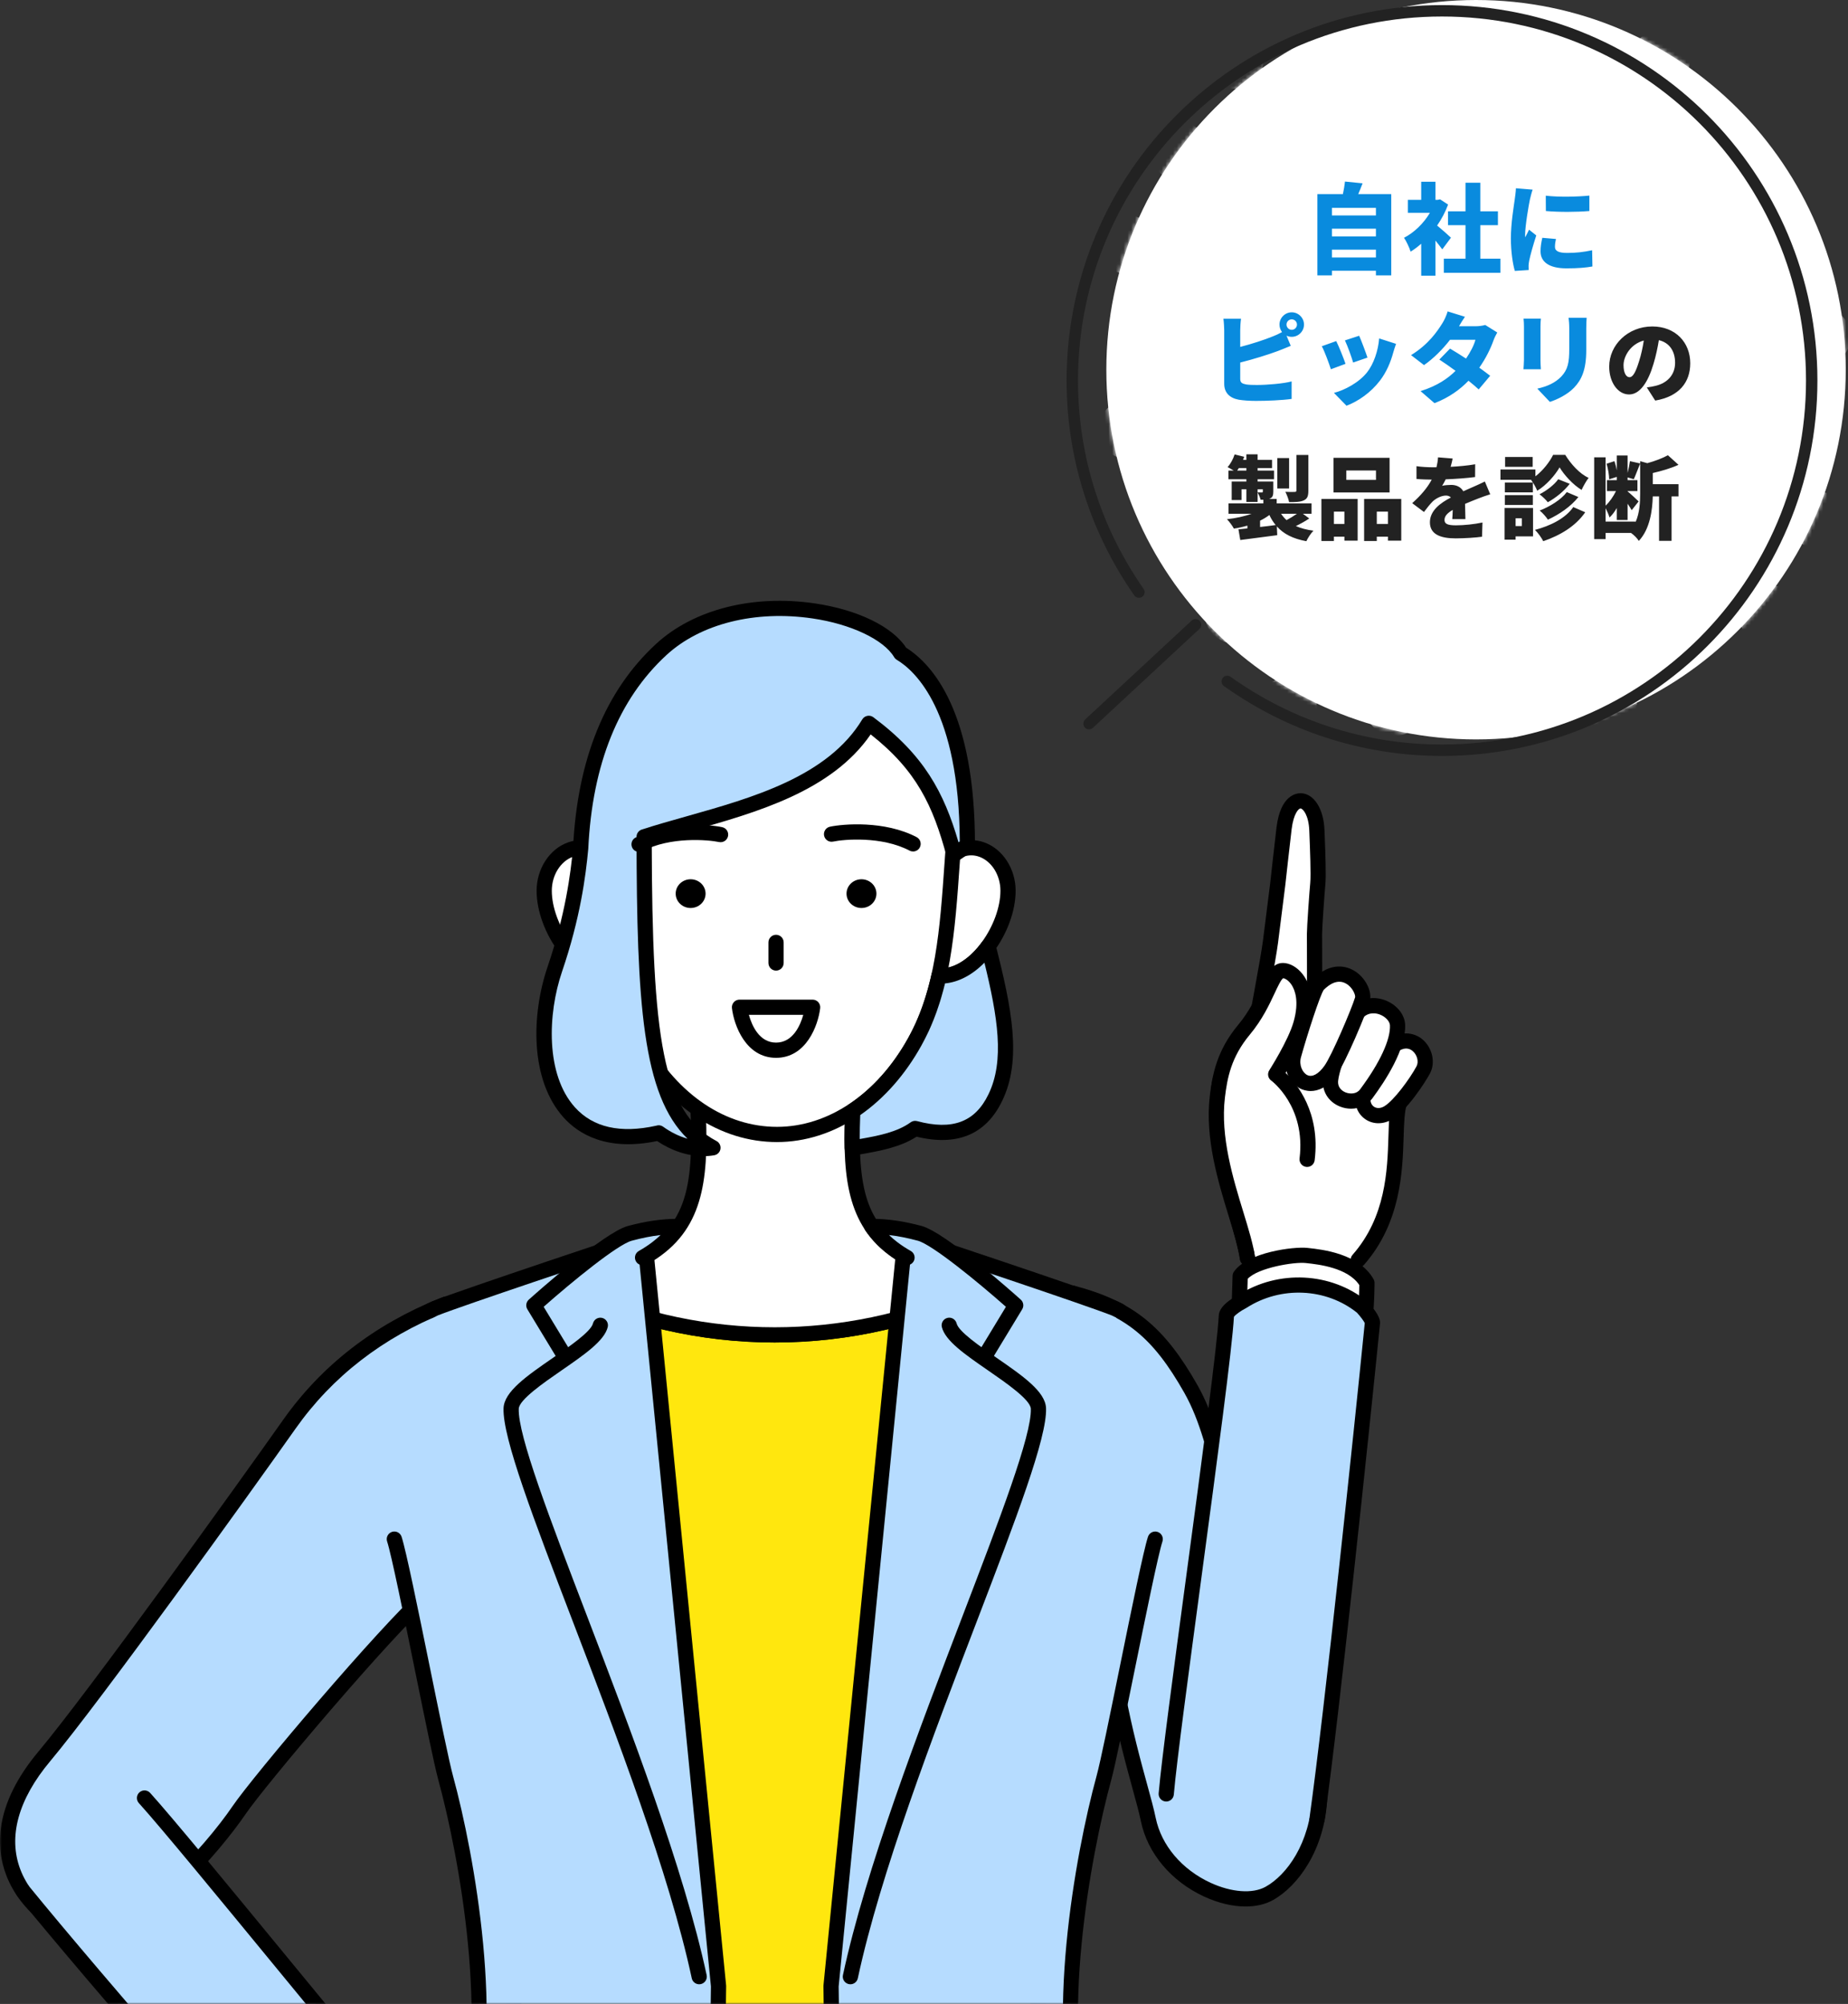 <svg width="486" height="527" viewBox="0 0 486 527" fill="none" xmlns="http://www.w3.org/2000/svg">
<rect x="0" y="0" width="486" height="527" fill="#333333" stroke="none"/>
<path d="M388.181 194.456C441.879 194.456 485.409 150.926 485.409 97.228C485.409 43.531 441.879 0 388.181 0C334.484 0 290.953 43.531 290.953 97.228C290.953 150.926 334.484 194.456 388.181 194.456Z" fill="white"/>
<mask id="mask0_248_1304" style="mask-type:luminance" maskUnits="userSpaceOnUse" x="290" y="0" width="196" height="195">
<path d="M388.181 194.456C441.879 194.456 485.409 150.926 485.409 97.228C485.409 43.531 441.879 0 388.181 0C334.484 0 290.953 43.531 290.953 97.228C290.953 150.926 334.484 194.456 388.181 194.456Z" fill="white"/>
</mask>
<g mask="url(#mask0_248_1304)">
<path d="M324.568 71.971C328.82 71.971 332.282 68.509 332.282 64.278C332.282 60.047 328.82 56.585 324.568 56.585C320.315 56.585 316.875 60.047 316.875 64.278C316.875 68.509 320.337 71.971 324.568 71.971Z" fill="white"/>
<path d="M296.509 72.034C300.762 72.034 304.223 68.572 304.223 64.341C304.223 60.11 300.762 56.627 296.509 56.627C292.257 56.627 288.816 60.089 288.816 64.341C288.816 68.594 292.278 72.034 296.509 72.034Z" fill="white"/>
<path d="M310.548 47.717C314.801 47.717 318.241 44.255 318.241 40.024C318.241 35.793 314.779 32.331 310.548 32.331C306.317 32.331 302.855 35.793 302.855 40.024C302.855 44.255 306.317 47.717 310.548 47.717Z" fill="white"/>
<path d="M352.601 71.907C356.853 71.907 360.294 68.445 360.294 64.214C360.294 59.983 356.832 56.522 352.601 56.522C348.37 56.522 344.887 59.983 344.887 64.214C344.887 68.445 348.348 71.907 352.601 71.907Z" fill="white"/>
<path d="M338.607 47.653C342.859 47.653 346.3 44.191 346.3 39.96C346.3 35.729 342.838 32.268 338.607 32.268C334.376 32.268 330.914 35.729 330.914 39.96C330.914 44.191 334.376 47.653 338.607 47.653Z" fill="white"/>
<path d="M366.685 47.653C370.937 47.653 374.378 44.191 374.378 39.96C374.378 35.729 370.916 32.268 366.685 32.268C362.454 32.268 358.992 35.729 358.992 39.96C358.992 44.191 362.454 47.653 366.685 47.653Z" fill="white"/>
<path d="M408.759 71.907C413.012 71.907 416.452 68.445 416.452 64.214C416.452 59.983 412.99 56.522 408.759 56.522C404.528 56.522 401.066 59.983 401.066 64.214C401.066 68.445 404.528 71.907 408.759 71.907Z" fill="white"/>
<path d="M380.722 71.971C384.974 71.971 388.415 68.509 388.415 64.278C388.415 60.047 384.953 56.585 380.722 56.585C376.491 56.585 373.008 60.047 373.008 64.278C373.008 68.509 376.47 71.971 380.722 71.971Z" fill="white"/>
<path d="M394.763 47.653C399.015 47.653 402.456 44.191 402.456 39.96C402.456 35.729 398.994 32.268 394.763 32.268C390.532 32.268 387.07 35.729 387.07 39.96C387.07 44.191 390.532 47.653 394.763 47.653Z" fill="white"/>
<path d="M436.794 71.843C441.047 71.843 444.487 68.381 444.487 64.15C444.487 59.919 441.025 56.457 436.794 56.457C432.563 56.457 429.102 59.919 429.102 64.15C429.102 68.381 432.563 71.843 436.794 71.843Z" fill="white"/>
<path d="M422.798 47.589C427.051 47.589 430.512 44.127 430.512 39.896C430.512 35.665 427.051 32.203 422.798 32.203C418.546 32.203 415.105 35.665 415.105 39.896C415.105 44.127 418.567 47.589 422.798 47.589Z" fill="white"/>
<path d="M450.876 47.589C455.129 47.589 458.591 44.127 458.591 39.896C458.591 35.665 455.129 32.203 450.876 32.203C446.624 32.203 443.184 35.665 443.184 39.896C443.184 44.127 446.645 47.589 450.876 47.589Z" fill="white"/>
<path d="M492.951 71.843C497.203 71.843 500.643 68.381 500.643 64.15C500.643 59.919 497.182 56.457 492.951 56.457C488.72 56.457 485.258 59.919 485.258 64.15C485.258 68.381 488.72 71.843 492.951 71.843Z" fill="white"/>
<path d="M464.919 71.907C469.172 71.907 472.612 68.445 472.612 64.214C472.612 59.983 469.15 56.522 464.919 56.522C460.688 56.522 457.227 59.983 457.227 64.214C457.227 68.445 460.688 71.907 464.919 71.907Z" fill="white"/>
<path d="M478.958 47.589C483.211 47.589 486.673 44.127 486.673 39.896C486.673 35.665 483.211 32.203 478.958 32.203C474.706 32.203 471.266 35.665 471.266 39.896C471.266 44.127 474.727 47.589 478.958 47.589Z" fill="white"/>
<path d="M324.568 120.606C328.82 120.606 332.282 117.144 332.282 112.913C332.282 108.682 328.82 105.221 324.568 105.221C320.315 105.221 316.875 108.682 316.875 112.913C316.875 117.144 320.337 120.606 324.568 120.606Z" fill="white"/>
<path d="M296.509 120.671C300.762 120.671 304.223 117.209 304.223 112.978C304.223 108.747 300.762 105.285 296.509 105.285C292.257 105.285 288.816 108.747 288.816 112.978C288.816 117.209 292.278 120.671 296.509 120.671Z" fill="white"/>
<path d="M310.548 96.352C314.801 96.352 318.241 92.891 318.241 88.66C318.241 84.428 314.779 80.967 310.548 80.967C306.317 80.967 302.855 84.428 302.855 88.66C302.855 92.891 306.317 96.352 310.548 96.352Z" fill="white"/>
<path d="M310.548 144.988C314.801 144.988 318.241 141.526 318.241 137.295C318.241 133.064 314.779 129.581 310.548 129.581C306.317 129.581 302.855 133.043 302.855 137.295C302.855 141.548 306.317 144.988 310.548 144.988Z" fill="white"/>
<path d="M352.601 120.543C356.853 120.543 360.294 117.081 360.294 112.85C360.294 108.619 356.832 105.136 352.601 105.136C348.37 105.136 344.887 108.597 344.887 112.85C344.887 117.102 348.348 120.543 352.601 120.543Z" fill="white"/>
<path d="M338.607 96.288C342.859 96.288 346.3 92.826 346.3 88.595C346.3 84.364 342.838 80.902 338.607 80.902C334.376 80.902 330.914 84.364 330.914 88.595C330.914 92.826 334.376 96.288 338.607 96.288Z" fill="white"/>
<path d="M338.607 144.924C342.859 144.924 346.3 141.462 346.3 137.209C346.3 132.957 342.838 129.517 338.607 129.517C334.376 129.517 330.914 132.978 330.914 137.209C330.914 141.44 334.376 144.924 338.607 144.924Z" fill="white"/>
<path d="M366.685 96.288C370.937 96.288 374.378 92.826 374.378 88.595C374.378 84.364 370.916 80.902 366.685 80.902C362.454 80.902 358.992 84.364 358.992 88.595C358.992 92.826 362.454 96.288 366.685 96.288Z" fill="white"/>
<path d="M366.685 144.924C370.937 144.924 374.378 141.462 374.378 137.209C374.378 132.957 370.916 129.517 366.685 129.517C362.454 129.517 358.992 132.978 358.992 137.209C358.992 141.44 362.454 144.924 366.685 144.924Z" fill="white"/>
<path d="M408.759 120.543C413.012 120.543 416.452 117.081 416.452 112.85C416.452 108.619 412.99 105.136 408.759 105.136C404.528 105.136 401.066 108.597 401.066 112.85C401.066 117.102 404.528 120.543 408.759 120.543Z" fill="white"/>
<path d="M380.722 120.606C384.974 120.606 388.415 117.144 388.415 112.913C388.415 108.682 384.953 105.221 380.722 105.221C376.491 105.221 373.008 108.682 373.008 112.913C373.008 117.144 376.47 120.606 380.722 120.606Z" fill="white"/>
<path d="M394.763 96.288C399.015 96.288 402.456 92.826 402.456 88.595C402.456 84.364 398.994 80.902 394.763 80.902C390.532 80.902 387.07 84.364 387.07 88.595C387.07 92.826 390.532 96.288 394.763 96.288Z" fill="white"/>
<path d="M394.763 144.924C399.015 144.924 402.456 141.462 402.456 137.209C402.456 132.957 398.994 129.517 394.763 129.517C390.532 129.517 387.07 132.978 387.07 137.209C387.07 141.44 390.532 144.924 394.763 144.924Z" fill="white"/>
<path d="M436.794 120.456C441.047 120.456 444.487 116.994 444.487 112.763C444.487 108.532 441.025 105.07 436.794 105.07C432.563 105.07 429.102 108.532 429.102 112.763C429.102 116.994 432.563 120.456 436.794 120.456Z" fill="white"/>
<path d="M422.798 96.223C427.051 96.223 430.512 92.762 430.512 88.531C430.512 84.3 427.051 80.838 422.798 80.838C418.546 80.838 415.105 84.3 415.105 88.531C415.105 92.762 418.567 96.223 422.798 96.223Z" fill="white"/>
<path d="M422.798 144.859C427.051 144.859 430.512 141.397 430.512 137.166C430.512 132.935 427.051 129.474 422.798 129.474C418.546 129.474 415.105 132.935 415.105 137.166C415.105 141.397 418.567 144.859 422.798 144.859Z" fill="white"/>
<path d="M450.876 96.223C455.129 96.223 458.591 92.762 458.591 88.531C458.591 84.3 455.129 80.838 450.876 80.838C446.624 80.838 443.184 84.3 443.184 88.531C443.184 92.762 446.645 96.223 450.876 96.223Z" fill="white"/>
<path d="M450.876 144.859C455.129 144.859 458.591 141.397 458.591 137.166C458.591 132.935 455.129 129.474 450.876 129.474C446.624 129.474 443.184 132.935 443.184 137.166C443.184 141.397 446.645 144.859 450.876 144.859Z" fill="white"/>
<path d="M492.951 105.051C488.698 105.051 485.258 108.513 485.258 112.744C485.258 116.975 488.72 120.436 492.951 120.436C497.182 120.436 500.643 116.975 500.643 112.744C500.643 108.513 497.182 105.051 492.951 105.051Z" fill="white"/>
<path d="M464.919 120.543C469.172 120.543 472.612 117.081 472.612 112.85C472.612 108.619 469.15 105.136 464.919 105.136C460.688 105.136 457.227 108.597 457.227 112.85C457.227 117.102 460.688 120.543 464.919 120.543Z" fill="white"/>
<path d="M478.958 80.816C474.706 80.816 471.266 84.278 471.266 88.509C471.266 92.74 474.727 96.202 478.958 96.202C483.189 96.202 486.673 92.74 486.673 88.509C486.673 84.278 483.211 80.816 478.958 80.816Z" fill="white"/>
<path d="M324.568 23.336C328.82 23.336 332.282 19.874 332.282 15.643C332.282 11.412 328.82 7.95 324.568 7.95C320.315 7.95 316.875 11.412 316.875 15.643C316.875 19.874 320.337 23.336 324.568 23.336Z" fill="white"/>
<path d="M296.509 23.4C300.762 23.4 304.223 19.938 304.223 15.686C304.223 11.434 300.762 7.993 296.509 7.993C292.257 7.993 288.816 11.455 288.816 15.686C288.816 19.917 292.278 23.4 296.509 23.4Z" fill="white"/>
<path d="M352.601 23.27C356.853 23.27 360.294 19.809 360.294 15.578C360.294 11.347 356.832 7.885 352.601 7.885C348.37 7.885 344.887 11.347 344.887 15.578C344.887 19.809 348.348 23.27 352.601 23.27Z" fill="white"/>
<path d="M408.759 23.27C413.012 23.27 416.452 19.809 416.452 15.578C416.452 11.347 412.99 7.885 408.759 7.885C404.528 7.885 401.066 11.347 401.066 15.578C401.066 19.809 404.528 23.27 408.759 23.27Z" fill="white"/>
<path d="M380.722 23.336C384.974 23.336 388.415 19.874 388.415 15.643C388.415 11.412 384.953 7.95 380.722 7.95C376.491 7.95 373.008 11.412 373.008 15.643C373.008 19.874 376.47 23.336 380.722 23.336Z" fill="white"/>
<path d="M436.794 23.207C441.047 23.207 444.487 19.745 444.487 15.493C444.487 11.24 441.025 7.8 436.794 7.8C432.563 7.8 429.102 11.261 429.102 15.493C429.102 19.724 432.563 23.207 436.794 23.207Z" fill="white"/>
<path d="M492.951 23.207C497.203 23.207 500.643 19.745 500.643 15.493C500.643 11.24 497.182 7.8 492.951 7.8C488.72 7.8 485.258 11.261 485.258 15.493C485.258 19.724 488.72 23.207 492.951 23.207Z" fill="white"/>
<path d="M464.919 23.27C469.172 23.27 472.612 19.809 472.612 15.578C472.612 11.347 469.15 7.885 464.919 7.885C460.688 7.885 457.227 11.347 457.227 15.578C457.227 19.809 460.688 23.27 464.919 23.27Z" fill="white"/>
<path d="M478.958 144.859C483.211 144.859 486.673 141.397 486.673 137.166C486.673 132.935 483.211 129.474 478.958 129.474C474.706 129.474 471.266 132.935 471.266 137.166C471.266 141.397 474.727 144.859 478.958 144.859Z" fill="white"/>
<path d="M324.568 153.834C320.315 153.834 316.875 157.296 316.875 161.527C316.875 165.758 320.337 169.22 324.568 169.22C328.799 169.22 332.282 165.758 332.282 161.527C332.282 157.296 328.82 153.834 324.568 153.834Z" fill="white"/>
<path d="M296.509 153.898C292.257 153.898 288.816 157.36 288.816 161.591C288.816 165.822 292.278 169.284 296.509 169.284C300.74 169.284 304.223 165.822 304.223 161.591C304.223 157.36 300.762 153.898 296.509 153.898Z" fill="white"/>
<path d="M310.548 178.217C306.296 178.217 302.855 181.679 302.855 185.91C302.855 190.141 306.317 193.602 310.548 193.602C314.779 193.602 318.241 190.141 318.241 185.91C318.241 181.679 314.779 178.217 310.548 178.217Z" fill="white"/>
<path d="M352.601 153.77C348.348 153.77 344.887 157.231 344.887 161.462C344.887 165.693 348.348 169.176 352.601 169.176C356.853 169.176 360.294 165.715 360.294 161.462C360.294 157.21 356.832 153.77 352.601 153.77Z" fill="white"/>
<path d="M338.607 178.152C334.354 178.152 330.914 181.614 330.914 185.845C330.914 190.076 334.376 193.538 338.607 193.538C342.838 193.538 346.3 190.076 346.3 185.845C346.3 181.614 342.838 178.152 338.607 178.152Z" fill="white"/>
<path d="M366.685 178.152C362.433 178.152 358.992 181.614 358.992 185.845C358.992 190.076 362.454 193.538 366.685 193.538C370.916 193.538 374.378 190.076 374.378 185.845C374.378 181.614 370.916 178.152 366.685 178.152Z" fill="white"/>
<path d="M408.759 153.77C404.507 153.77 401.066 157.231 401.066 161.462C401.066 165.693 404.528 169.176 408.759 169.176C412.99 169.176 416.452 165.715 416.452 161.462C416.452 157.21 412.99 153.77 408.759 153.77Z" fill="white"/>
<path d="M380.722 153.834C376.47 153.834 373.008 157.296 373.008 161.527C373.008 165.758 376.47 169.22 380.722 169.22C384.974 169.22 388.415 165.758 388.415 161.527C388.415 157.296 384.953 153.834 380.722 153.834Z" fill="white"/>
<path d="M394.763 178.152C390.511 178.152 387.07 181.614 387.07 185.845C387.07 190.076 390.532 193.538 394.763 193.538C398.994 193.538 402.456 190.076 402.456 185.845C402.456 181.614 398.994 178.152 394.763 178.152Z" fill="white"/>
<path d="M436.794 153.685C432.542 153.685 429.102 157.146 429.102 161.399C429.102 165.651 432.563 169.091 436.794 169.091C441.025 169.091 444.487 165.63 444.487 161.399C444.487 157.168 441.025 153.685 436.794 153.685Z" fill="white"/>
<path d="M422.798 178.088C418.546 178.088 415.105 181.55 415.105 185.781C415.105 190.012 418.567 193.495 422.798 193.495C427.029 193.495 430.512 190.033 430.512 185.781C430.512 181.528 427.051 178.088 422.798 178.088Z" fill="white"/>
<path d="M450.876 178.088C446.624 178.088 443.184 181.55 443.184 185.781C443.184 190.012 446.645 193.495 450.876 193.495C455.107 193.495 458.591 190.033 458.591 185.781C458.591 181.528 455.129 178.088 450.876 178.088Z" fill="white"/>
<path d="M492.951 153.685C488.698 153.685 485.258 157.146 485.258 161.399C485.258 165.651 488.72 169.091 492.951 169.091C497.182 169.091 500.643 165.63 500.643 161.399C500.643 157.168 497.182 153.685 492.951 153.685Z" fill="white"/>
<path d="M464.919 153.77C460.667 153.77 457.227 157.231 457.227 161.462C457.227 165.693 460.688 169.176 464.919 169.176C469.15 169.176 472.612 165.715 472.612 161.462C472.612 157.21 469.15 153.77 464.919 153.77Z" fill="white"/>
<path d="M478.958 178.088C474.706 178.088 471.266 181.55 471.266 185.781C471.266 190.012 474.727 193.495 478.958 193.495C483.189 193.495 486.673 190.033 486.673 185.781C486.673 181.528 483.211 178.088 478.958 178.088Z" fill="white"/>
</g>
<path d="M314.41 164.3L286.41 190.3" stroke="#222222" stroke-width="3" stroke-linecap="round" stroke-linejoin="round"/>
<path d="M299.522 155.714C288.496 139.944 282 120.776 282 100.07C282 46.37 325.528 2.842 379.228 2.842C432.928 2.842 476.456 46.37 476.456 100.07C476.456 153.77 432.928 197.298 379.228 197.298C358.158 197.298 338.691 190.588 322.75 179.198" stroke="#222222" stroke-width="3" stroke-linecap="round" stroke-linejoin="round"/>
<path d="M350.28 67.712H361.85V65.658H350.28V67.712ZM361.85 60.146H350.28V62.174H361.85V60.146ZM361.85 54.66H350.28V56.662H361.85V54.66ZM357.196 51.046H365.88V72.418H361.85V71.196H350.28V72.418H346.458V51.046H353.166C353.4 49.954 353.608 48.732 353.712 47.744L358.34 48.212C357.976 49.2 357.56 50.188 357.196 51.046ZM381.584 62.512L379.296 65.58C378.828 64.93 378.178 64.098 377.502 63.266V72.496H373.758V64.098C372.848 64.904 371.912 65.606 370.976 66.178C370.664 65.164 369.78 63.266 369.234 62.538C371.912 61.16 374.434 58.716 376.046 55.96H370.248V52.554H373.758V47.796H377.502V52.554H378.074L378.724 52.424L380.83 53.802C380.102 55.752 379.114 57.624 377.944 59.314C379.192 60.328 381.064 61.992 381.584 62.512ZM389.306 68.024H394.584V71.742H379.712V68.024H385.406V59.21H380.804V55.57H385.406V48.056H389.306V55.57H393.934V59.21H389.306V68.024ZM406.518 51.462C409.924 51.878 415.072 51.748 417.984 51.436V55.492C414.578 55.778 410.028 55.804 406.544 55.492L406.518 51.462ZM409.196 62.85C409.014 63.682 408.936 64.254 408.936 64.93C408.936 66.074 410.028 66.516 412.16 66.516C414.474 66.516 416.346 66.308 418.712 65.814L418.79 70.078C417.074 70.39 415.02 70.572 411.952 70.572C407.402 70.572 405.14 68.882 405.14 66.1C405.14 64.982 405.296 63.89 405.608 62.538L409.196 62.85ZM403.06 49.876C402.826 50.474 402.436 52.06 402.332 52.528C402.046 53.88 401.084 59.392 401.084 61.81C401.084 61.888 401.084 62.304 401.11 62.408C401.474 61.68 401.786 61.16 402.124 60.406L404.022 61.914C403.242 64.28 402.436 67.14 402.15 68.596C402.072 68.986 401.994 69.61 401.994 69.844C401.994 70.13 401.994 70.598 402.02 71.014L398.38 71.248C397.86 69.506 397.34 66.23 397.34 62.694C397.34 58.716 398.094 54.374 398.354 52.45C398.458 51.67 398.64 50.5 398.666 49.512L403.06 49.876ZM338.332 85.358C338.332 86.112 338.956 86.736 339.71 86.736C340.464 86.736 341.088 86.112 341.088 85.358C341.088 84.604 340.464 83.98 339.71 83.98C338.956 83.98 338.332 84.604 338.332 85.358ZM336.486 85.358C336.486 83.59 337.942 82.134 339.71 82.134C341.478 82.134 342.934 83.59 342.934 85.358C342.934 87.126 341.478 88.582 339.71 88.582C339.216 88.582 338.748 88.478 338.332 88.27L339.45 90.948C338.306 91.416 337.006 91.962 336.096 92.3C333.6 93.236 329.596 94.484 326.164 95.342V99.632C326.164 100.646 326.658 100.906 327.776 101.114C328.53 101.218 329.44 101.244 330.532 101.244C333.236 101.244 337.552 100.88 339.684 100.308V104.91C337.11 105.274 333.158 105.43 330.272 105.43C328.504 105.43 326.918 105.3 325.774 105.118C323.382 104.676 321.952 103.272 321.952 100.932V86.866C321.952 86.294 321.874 84.708 321.744 83.824H326.372C326.242 84.708 326.164 86.112 326.164 86.866V91.234C329.206 90.454 332.534 89.362 334.64 88.504C335.472 88.192 336.252 87.828 337.162 87.334C336.746 86.788 336.486 86.086 336.486 85.358ZM357.442 88.296C357.962 89.44 359.236 92.82 359.626 94.042L355.856 95.342C355.492 94.042 354.4 90.974 353.698 89.518L357.442 88.296ZM367.14 90.428C366.776 91.442 366.594 92.066 366.412 92.69C365.736 95.186 364.644 97.838 362.928 100.074C360.51 103.246 357.234 105.508 354.114 106.704L350.812 103.324C353.568 102.622 357.364 100.646 359.522 97.916C361.238 95.758 362.46 92.222 362.694 88.998L367.14 90.428ZM351.41 89.7C352.138 91.156 353.334 94.172 353.854 95.68L350.006 97.11C349.564 95.706 348.316 92.3 347.614 91.052L351.41 89.7ZM385.262 83.304C384.69 84.11 384.092 85.124 383.702 85.8H388.018C388.876 85.8 389.916 85.67 390.592 85.462L393.764 87.438C393.426 88.01 393.036 88.79 392.75 89.57C392.074 91.494 390.826 94.146 389.032 96.694C390.15 97.5 391.164 98.254 391.892 98.826L388.876 102.414C388.2 101.79 387.264 100.984 386.198 100.126C383.962 102.44 381.102 104.546 377.254 106.028L373.588 102.856C378.06 101.452 380.79 99.502 382.792 97.526C381.232 96.382 379.698 95.316 378.528 94.562L381.336 91.676C382.532 92.378 384.04 93.314 385.548 94.302C386.692 92.638 387.68 90.714 388.018 89.362H381.336C379.438 91.832 376.942 94.328 374.498 96.018L371.092 93.392C375.694 90.558 377.956 87.178 379.334 84.994C379.802 84.266 380.426 82.914 380.712 81.9L385.262 83.304ZM417.268 83.564C417.216 84.344 417.164 85.228 417.164 86.372V92.04C417.164 97.266 415.942 99.866 413.966 101.946C412.224 103.766 409.494 105.092 407.596 105.69L404.294 102.206C406.998 101.608 409.026 100.646 410.586 99.034C412.328 97.188 412.692 95.342 412.692 91.754V86.372C412.692 85.228 412.614 84.344 412.51 83.564H417.268ZM405.23 83.798C405.178 84.448 405.126 84.916 405.126 85.852V94.692C405.126 95.342 405.178 96.434 405.23 97.11H400.654C400.68 96.59 400.784 95.472 400.784 94.666V85.852C400.784 85.358 400.758 84.448 400.68 83.798H405.23Z" fill="#098BDE"/>
<path d="M444.512 95.528C444.512 100.592 441.536 104.288 435.296 105.344L433.088 101.888C434.096 101.768 434.744 101.624 435.44 101.456C438.488 100.712 440.528 98.576 440.528 95.408C440.528 92.312 439.016 90.104 436.256 89.456C435.944 91.4 435.512 93.488 434.84 95.72C433.424 100.52 431.264 103.736 428.432 103.736C425.456 103.736 423.2 100.52 423.2 96.416C423.2 90.704 428.12 85.856 434.528 85.856C440.648 85.856 444.512 90.08 444.512 95.528ZM426.968 96.032C426.968 98.12 427.688 99.2 428.528 99.2C429.488 99.2 430.208 97.736 431.072 94.952C431.6 93.32 432.008 91.424 432.296 89.552C428.744 90.512 426.968 93.752 426.968 96.032ZM344.08 119.648V129.056C344.08 130.472 343.816 131.168 342.856 131.6C341.896 132.032 340.672 132.056 339.016 132.056C338.872 131.24 338.416 130.088 338.032 129.344C338.968 129.392 340.144 129.392 340.48 129.368C340.816 129.368 340.936 129.272 340.936 128.984V119.648H344.08ZM339.016 120.464V128.456H335.92V120.464H339.016ZM331.384 136.928V138.584C332.728 138.44 334.12 138.272 335.488 138.08C334.84 137.312 334.288 136.424 333.832 135.44C333.088 135.992 332.272 136.496 331.384 136.928ZM341.08 135.104H336.904C337.312 135.728 337.792 136.28 338.344 136.784C339.256 136.304 340.264 135.68 341.08 135.104ZM325.36 123.752H327.784V123.104H325.792C325.648 123.344 325.504 123.56 325.36 123.752ZM342.64 135.104L344.32 136.352C343.216 137.096 341.944 137.792 340.792 138.344C342.088 138.92 343.624 139.328 345.424 139.568C344.752 140.216 343.936 141.488 343.552 142.328C340.024 141.68 337.576 140.432 335.8 138.44L335.896 140.744C332.488 141.2 328.864 141.656 326.176 142.016L325.696 139.208C326.392 139.136 327.184 139.064 328.048 138.968V138.224C326.92 138.56 325.72 138.824 324.496 139.016C324.112 138.296 323.296 137.168 322.672 136.544C325 136.28 327.28 135.8 329.152 135.104H323.08V132.392H332.248V131.432H331.528C331.384 130.784 331 130.016 330.736 129.488C331.144 129.512 331.672 129.512 331.84 129.512C332.032 129.512 332.104 129.464 332.104 129.272V128.672H330.736V132.008H327.784V128.672H326.512V131.504H323.92V126.632H327.784V126.032H323.056V123.752H324.448C323.92 123.416 323.248 123.056 322.84 122.84C323.632 121.976 324.304 120.704 324.688 119.504L327.208 120.128C327.112 120.392 327.016 120.68 326.896 120.944H327.784V119.48H330.736V120.944H334.528V123.104H330.736V123.752H335.056V126.032H330.736V126.632H334.864V129.248C334.864 130.304 334.672 130.784 334 131.12C333.928 131.144 333.856 131.192 333.76 131.216H335.752V132.392H344.92V135.104H342.64ZM361.864 126.2V123.728H354.064V126.2H361.864ZM365.44 120.392V129.512H350.704V120.392H365.44ZM353.56 134.552H350.8V137.792H353.56V134.552ZM347.512 142.28V131.216H357.04V142.184H353.56V141.128H350.8V142.28H347.512ZM362.08 137.792H365.008V134.552H362.08V137.792ZM358.744 131.216H368.512V142.184H365.008V141.128H362.08V142.28H358.744V131.216ZM382.024 120.584C381.928 121.112 381.76 121.856 381.496 122.768C383.656 122.648 385.936 122.456 387.952 122.096L387.928 125.456C385.696 125.744 382.744 125.96 380.2 126.056C379.888 126.68 379.576 127.28 379.264 127.76C379.744 127.616 380.968 127.52 381.64 127.52C383.056 127.52 384.208 128.096 384.832 129.2C385.792 128.744 386.584 128.432 387.424 128.048C388.48 127.592 389.464 127.136 390.496 126.632L391.912 129.992C391.072 130.232 389.56 130.784 388.648 131.144C387.736 131.504 386.56 131.96 385.288 132.512C385.312 133.832 385.36 135.44 385.384 136.52H381.928C381.976 135.896 382.024 135.008 382.048 134.096C380.536 134.984 379.888 135.776 379.888 136.736C379.888 137.744 380.632 138.152 382.888 138.152C385.024 138.152 387.76 137.864 389.872 137.408L389.752 141.152C388.288 141.368 385.192 141.584 382.816 141.584C378.88 141.584 376.048 140.552 376.048 137.36C376.048 134.216 378.904 132.224 381.568 130.832C381.208 130.448 380.704 130.328 380.248 130.328C379.024 130.328 377.536 131.12 376.72 131.936C376 132.68 375.304 133.544 374.488 134.648L371.392 132.32C373.648 130.304 375.352 128.336 376.528 126.128C375.544 126.128 373.792 126.08 372.52 125.96V122.6C373.72 122.792 375.544 122.888 376.84 122.888H377.776C377.992 122 378.136 121.088 378.184 120.272L382.024 120.584ZM403.072 120.176V122.768H395.824V120.176H403.072ZM408.448 119.624H411.64C413.176 122.12 415.432 124.592 417.784 125.672C417.136 126.512 416.416 127.808 415.936 128.84C413.704 127.496 411.376 124.952 410.152 122.912C408.952 124.976 406.72 127.568 404.272 129.056C403.936 128.192 403.216 126.944 402.64 126.176H394.6V123.464H403.792V125.264C405.784 123.752 407.56 121.448 408.448 119.624ZM412.048 129.416L415.096 130.712C413.056 133.256 410.08 135.272 407.08 136.664C406.6 135.92 405.712 134.912 404.92 134.264C407.536 133.256 410.536 131.432 412.048 129.416ZM409.792 126.032L412.816 127.232C411.304 129.2 409.168 130.904 407.056 132.08C406.552 131.432 405.64 130.544 404.872 129.992C406.624 129.104 408.736 127.544 409.792 126.032ZM403.12 126.896V129.488H395.752V126.896H403.12ZM395.752 132.8V130.208H403.12V132.8H395.752ZM400.216 136.304H398.584V138.344H400.216V136.304ZM403.168 133.592V141.056H398.584V141.92H395.68V133.592H403.168ZM413.752 133.352L416.896 134.72C414.304 138.44 410.296 140.792 405.856 142.328C405.4 141.416 404.512 140.168 403.672 139.352C407.728 138.296 411.688 136.328 413.752 133.352ZM434.656 124.4V127.328H441.424V130.544H439.6V142.232H436.312V130.544H434.656C434.56 134.096 433.96 139.088 430.984 142.256C430.624 141.608 429.688 140.672 428.92 140.144H422.248V141.776H419.248V120.272H422.248V132.968C423.304 132.008 424.288 130.568 424.984 129.152H422.608V126.272H425.2V125.408L423.184 126.056C423.184 124.952 422.896 123.248 422.512 121.952L424.576 121.28C424.84 122.024 425.056 122.888 425.2 123.704V119.792H428.032V124.376C428.296 123.344 428.536 122.192 428.656 121.28L431.344 121.88C430.744 123.344 430.144 125 429.664 126.032L428.032 125.552V126.272H430.624V129.152H428.032V129.224C428.656 129.704 430.48 131.408 430.936 131.864L429.112 134.168C428.848 133.712 428.464 133.088 428.032 132.464V136.76H425.2V133.592C424.624 134.576 423.976 135.464 423.28 136.088C423.088 135.368 422.632 134.408 422.248 133.64V137.168H430.144V137.288C431.224 134.816 431.344 132.008 431.344 129.656V121.28L433.216 121.808C435.256 121.256 437.296 120.464 438.64 119.72L441.424 122.24C439.384 123.176 436.936 123.872 434.656 124.4Z" fill="#222222"/>
<mask id="mask1_248_1304" style="mask-type:alpha" maskUnits="userSpaceOnUse" x="0" y="117" width="410" height="410">
<rect y="117" width="410" height="410" fill="#D9D9D9"/>
</mask>
<g mask="url(#mask1_248_1304)">
<path d="M76.095 374.556C63.45 392.463 24.823 446.184 11.659 461.897C-10.816 488.722 11.659 506.722 21.359 508.108C36.134 510.22 57.357 484.164 62.825 476.105C68.294 468.047 101.412 428.978 112.517 419.104L117.253 342.952C113.461 344.547 91.975 352.068 76.095 374.553V374.556Z" fill="#B6DCFF"/>
<path d="M23.048 510.228C22.381 510.228 21.723 510.183 21.076 510.09C15.389 509.275 5.596 503.473 1.634 493.119C-1.048 486.112 -1.749 474.785 10.127 460.61C23.342 444.838 62.466 390.39 74.461 373.399C84.553 359.106 98.388 348.364 115.577 341.473C115.942 341.326 116.244 341.205 116.479 341.108C117.496 340.681 118.669 341.159 119.096 342.177C119.523 343.195 119.045 344.369 118.028 344.796C117.779 344.9 117.457 345.03 117.064 345.186C100.601 351.785 87.368 362.055 77.728 375.707C65.708 392.731 26.485 447.312 13.19 463.178C4.779 473.218 2.072 483.075 5.367 491.685C8.567 500.046 16.873 505.444 21.641 506.126C34.195 507.918 54.041 485.487 61.169 474.98C66.446 467.204 99.869 427.669 111.185 417.606C112.01 416.87 113.274 416.947 114.009 417.772C114.743 418.598 114.667 419.862 113.842 420.597C102.675 430.528 69.684 469.551 64.476 477.228C58.467 486.084 38.522 510.225 23.046 510.225L23.048 510.228Z" fill="black"/>
<path d="M38.004 472.842L6.09 497.314C25.246 520.851 72.846 575.446 91.745 596.918C92.503 597.781 96.609 597.778 96.609 597.778C107.213 596.277 116.981 587.831 119.154 575.763C119.154 575.763 120.449 571.261 119.264 570.042C109.005 559.479 50.321 486.434 38.001 472.842H38.004Z" fill="#B6DCFF"/>
<path d="M96.607 599.78C91.599 599.78 90.582 598.621 90.245 598.242C70.38 575.675 23.291 521.621 4.539 498.579C3.841 497.722 3.971 496.461 4.827 495.765C5.684 495.067 6.944 495.197 7.64 496.054C26.307 518.988 73.149 572.763 93.089 595.417C93.631 595.604 95.135 595.768 96.472 595.779C106.79 594.252 115.297 585.897 117.188 575.409C117.199 575.342 117.216 575.277 117.233 575.211C117.652 573.75 117.875 571.92 117.719 571.324C111.979 565.366 92.518 541.685 73.692 518.779C57.475 499.048 42.16 480.409 36.521 474.188C35.781 473.371 35.84 472.104 36.66 471.363C37.476 470.62 38.742 470.682 39.483 471.502C45.186 477.793 60.533 496.469 76.781 516.237C95.677 539.231 115.221 563.008 120.698 568.649C122.403 570.405 121.699 574.1 121.102 576.215C118.867 588.38 108.924 598.053 96.887 599.758C96.794 599.772 96.701 599.786 96.605 599.777L96.607 599.78Z" fill="black"/>
<path d="M313.207 365.293C304.386 349.702 296.49 343.891 282.09 340.068L289.647 407.478C291.19 445.769 299.833 468.005 301.992 478.503C305.279 494.479 324.834 502.9 333.785 497.957C340.087 494.476 346.452 485.275 347.057 472.944C347.973 454.311 332.488 425.263 328.845 415.816C321.878 397.745 320.931 378.947 313.207 365.293Z" fill="#B6DCFF"/>
<path d="M327.581 501.378C324.198 501.378 320.439 500.501 316.68 498.771C307.99 494.764 301.763 487.339 300.028 478.904C299.565 476.648 298.796 473.851 297.824 470.308C294.469 458.082 288.853 437.619 287.641 407.556C287.595 406.453 288.455 405.52 289.557 405.478C290.653 405.438 291.592 406.292 291.634 407.395C292.827 437 298.366 457.188 301.676 469.248C302.668 472.862 303.451 475.715 303.94 478.096C305.421 485.289 310.808 491.657 318.348 495.134C323.856 497.674 329.399 498.084 332.807 496.203C338.482 493.07 344.468 484.633 345.048 472.845C345.754 458.503 336.199 437.302 330.49 424.637C328.949 421.219 327.734 418.519 326.968 416.534C323.876 408.517 321.977 400.465 320.14 392.677C317.839 382.928 315.666 373.721 311.455 366.276C303.219 351.72 295.956 345.822 281.564 341.999C280.496 341.716 279.863 340.619 280.145 339.553C280.428 338.487 281.522 337.848 282.59 338.134C298.019 342.231 306.181 348.836 314.937 364.308C319.43 372.251 321.666 381.729 324.034 391.761C325.84 399.418 327.709 407.333 330.702 415.094C331.428 416.975 332.683 419.763 334.138 422.992C339.994 435.987 349.796 457.737 349.044 473.04C348.388 486.369 341.388 496.036 334.74 499.707C332.717 500.824 330.266 501.378 327.576 501.378H327.581Z" fill="black"/>
<path d="M330.947 269.103C328.674 272.323 321.479 280.444 320.721 284.827C317.983 300.709 326.436 320.669 328.081 330.908L357.197 331.337C370.294 316.467 365.676 297.081 368.058 289.942C370.317 283.173 340.46 255.621 330.947 269.103Z" fill="white"/>
<path d="M357.193 333.336C356.723 333.336 356.251 333.172 355.87 332.836C355.042 332.106 354.963 330.842 355.692 330.011C364.482 320.03 364.863 307.798 365.143 298.863C365.267 294.845 365.366 291.669 366.157 289.305C366.904 287.066 358.185 275.654 346.863 269.922C342.137 267.53 335.826 265.647 332.573 270.253C332.008 271.053 331.188 272.1 330.239 273.313C327.599 276.677 323.179 282.31 322.687 285.163C320.819 295.993 324.405 308.937 327.291 319.334C328.506 323.717 329.555 327.503 330.052 330.585C330.227 331.677 329.487 332.703 328.396 332.878C327.308 333.054 326.279 332.31 326.104 331.221C325.643 328.36 324.623 324.673 323.439 320.406C320.448 309.622 316.726 296.199 318.747 284.484C319.411 280.636 323.851 274.975 327.093 270.844C328.009 269.676 328.803 268.664 329.309 267.949C333.127 262.534 340.003 261.968 348.669 266.354C353.855 268.978 359.567 273.392 363.945 278.159C367.339 281.855 371.137 287.009 369.947 290.572C369.343 292.382 369.247 295.444 369.136 298.99C368.854 307.993 368.43 321.596 358.688 332.658C358.292 333.107 357.741 333.336 357.187 333.336H357.193Z" fill="black"/>
<path d="M337.69 217.844C337.229 221.593 336.039 232.434 336.039 232.434C336.039 232.434 334.541 244.191 334.112 247.729C333.626 251.749 329.999 271 328.863 276.872L345.677 262.627C345.759 257.851 345.691 247.992 345.691 245.622C345.691 243.872 346.349 234.53 346.556 232.434C346.81 229.836 346.431 221.41 346.315 218.336C345.965 209.118 338.995 207.187 337.69 217.844Z" fill="white"/>
<path d="M328.864 278.871C328.737 278.871 328.61 278.86 328.483 278.834C327.397 278.625 326.691 277.576 326.9 276.49C328.248 269.529 331.662 251.296 332.126 247.488C332.55 243.984 334.039 232.298 334.056 232.182C334.064 232.109 335.249 221.321 335.707 217.6C336.755 209.05 340.949 208.561 342.19 208.611C345.587 208.756 348.105 212.723 348.317 218.259L348.363 219.416C348.572 224.621 348.772 230.364 348.549 232.629C348.348 234.662 347.693 243.942 347.693 245.619C347.693 246.162 347.696 247.098 347.701 248.277C347.715 252.272 347.741 258.956 347.679 262.655C347.659 263.76 346.777 264.637 345.647 264.62C344.541 264.6 343.662 263.69 343.682 262.587C343.744 258.931 343.719 252.269 343.705 248.291C343.699 247.106 343.696 246.162 343.696 245.616C343.696 243.803 344.363 234.365 344.573 232.233C344.787 230.05 344.505 222.97 344.369 219.568L344.324 218.406C344.168 214.334 342.637 212.629 342.023 212.604C342.02 212.604 342.018 212.604 342.015 212.604C341.56 212.604 340.195 213.879 339.68 218.081C339.228 221.777 338.044 232.538 338.033 232.646C338.013 232.798 336.526 244.471 336.102 247.963C335.596 252.139 331.849 271.997 330.834 277.245C330.648 278.201 329.811 278.865 328.873 278.865L328.864 278.871Z" fill="black"/>
<path d="M335.492 282.553C335.492 282.553 340.604 274.596 342.119 269.291C344.767 260.017 340.415 255.651 337.764 255.272C334.262 254.772 333.787 262.85 327.16 270.807C321.889 277.135 320.786 283.11 320.153 288.425C318.26 304.339 326.736 321.245 328.081 330.907L343.755 304.89C345.612 289.879 335.492 282.555 335.492 282.555V282.553Z" fill="white"/>
<path d="M328.079 332.906C327.095 332.906 326.239 332.182 326.1 331.181C325.682 328.17 324.512 324.355 323.161 319.936C320.346 310.741 316.844 299.297 318.167 288.185C318.82 282.702 319.987 276.289 325.623 269.523C328.565 265.991 330.224 262.437 331.558 259.581C333.254 255.951 334.726 252.815 338.044 253.29C339.901 253.556 341.775 254.893 343.055 256.867C344.539 259.157 345.915 263.268 344.039 269.84C342.849 274.002 339.675 279.536 338.089 282.151C341.029 284.942 347.3 292.508 345.737 305.133C345.602 306.231 344.615 307.011 343.507 306.872C342.411 306.737 341.633 305.739 341.769 304.642C343.462 290.962 334.41 284.238 334.316 284.173C333.457 283.551 333.231 282.363 333.805 281.47C333.853 281.393 338.776 273.697 340.192 268.74C341.732 263.345 340.543 260.35 339.698 259.044C338.867 257.76 337.911 257.314 337.476 257.251C336.948 257.483 335.924 259.675 335.178 261.275C333.822 264.179 331.965 268.155 328.692 272.085C323.757 278.009 322.746 283.522 322.135 288.657C320.911 298.933 324.277 309.926 326.982 318.762C328.384 323.343 329.594 327.299 330.057 330.627C330.21 331.721 329.447 332.731 328.353 332.883C328.26 332.897 328.166 332.903 328.076 332.903L328.079 332.906Z" fill="black"/>
<path d="M374.297 281.36C372.717 284.312 368.172 290.861 365.001 292.696C361.595 294.667 357.865 292.269 358.467 288.211C358.656 286.93 364.204 276.709 365.66 275.493C371.583 270.55 376.45 277.331 374.297 281.357V281.36Z" fill="white"/>
<path d="M362.509 295.393C361.288 295.393 360.101 295.045 359.084 294.352C357.063 292.978 356.094 290.572 356.489 287.917C356.761 286.09 362.603 275.442 364.38 273.957C368.19 270.779 371.85 271.52 374.001 273.273C376.691 275.464 377.596 279.431 376.061 282.301C374.758 284.739 369.951 292.144 366.003 294.426C364.889 295.071 363.685 295.39 362.509 295.39V295.393ZM360.435 288.573C360.291 289.659 360.616 290.558 361.331 291.044C362.057 291.539 363.055 291.508 363.999 290.962C366.517 289.506 370.802 283.647 372.534 280.412C373.176 279.214 372.689 277.364 371.474 276.375C369.908 275.097 368.145 276.024 366.941 277.028C365.816 278.097 360.932 286.93 360.435 288.57V288.573Z" fill="black"/>
<path d="M359.268 287.703C356.512 291.413 349.331 289.289 349.93 283.956C350.467 279.161 355.11 269.346 356.874 266.383C360.737 262.218 367.314 265.608 367.535 269.519C367.851 276.302 360.353 286.241 359.268 287.703Z" fill="white"/>
<path d="M355.322 291.57C354.361 291.57 353.374 291.389 352.422 291.013C349.341 289.8 347.583 286.941 347.945 283.735C348.542 278.399 353.408 268.299 355.158 265.361C355.229 265.24 355.313 265.127 355.409 265.025C357.659 262.599 360.923 261.844 364.14 263.003C367.209 264.109 369.377 266.685 369.529 269.408C369.832 275.835 364.278 284.317 360.943 288.805L360.873 288.898C359.592 290.626 357.518 291.57 355.319 291.57H355.322ZM358.479 267.604C356.611 270.827 352.385 280.008 351.919 284.182C351.693 286.201 353.219 287.029 353.889 287.292C355.082 287.761 356.772 287.719 357.665 286.515L357.738 286.418C362.874 279.513 365.717 273.389 365.539 269.617C365.477 268.545 364.295 267.312 362.786 266.77C362.012 266.49 360.076 266.029 358.479 267.607V267.604Z" fill="black"/>
<path d="M340.206 277.522C341.345 273.405 345.364 260.274 346.638 258.976C353.435 252.052 359.215 259.762 358.282 262.87C357.333 266.037 352.051 278.492 349.937 281.447C344.64 288.858 338.702 282.954 340.206 277.519V277.522Z" fill="white"/>
<path d="M344.699 286.921C343.492 286.921 342.56 286.568 342.09 286.344C338.919 284.829 337.243 280.72 338.278 276.988C338.329 276.807 343.167 259.655 345.211 257.574C350.114 252.577 354.45 254.291 356.089 255.258C359.11 257.048 360.992 260.797 360.198 263.447C359.28 266.503 353.949 279.275 351.564 282.612C349.085 286.079 346.564 286.921 344.699 286.921ZM348.116 260.325C347.13 261.778 343.755 272.19 342.133 278.057C341.565 280.104 342.545 282.128 343.814 282.736C345.112 283.358 346.754 282.465 348.311 280.288C350.241 277.585 355.461 265.316 356.369 262.296C356.533 261.75 355.786 259.728 354.054 258.702C351.81 257.373 349.597 258.838 348.116 260.325Z" fill="black"/>
<path d="M343.612 330.169C340.212 329.79 329 331.464 326.152 335.578C326.152 335.578 325.92 342.961 325.863 345.014L359.012 346.224C359.467 343.162 359.482 337.391 359.482 337.391C356.059 331.36 346.721 330.514 343.609 330.169H343.612Z" fill="white"/>
<path d="M359.014 348.226C358.918 348.226 358.819 348.217 358.717 348.203C357.624 348.042 356.872 347.024 357.033 345.93C357.381 343.586 357.46 339.443 357.477 337.945C354.45 333.367 346.677 332.516 343.696 332.19L343.391 332.156C340.364 331.82 330.882 333.381 328.129 336.307C328.072 338.168 327.908 343.393 327.863 345.07C327.832 346.156 326.945 347.015 325.865 347.015C325.845 347.015 325.828 347.015 325.808 347.015C324.703 346.984 323.836 346.065 323.864 344.96C323.92 342.904 324.152 335.516 324.152 335.516C324.164 335.131 324.288 334.755 324.508 334.438C328.055 329.315 340.259 327.779 343.834 328.178L344.134 328.212C347.763 328.611 357.403 329.665 361.224 336.401C361.397 336.703 361.487 337.045 361.484 337.393C361.484 337.634 361.462 343.345 360.992 346.515C360.846 347.507 359.992 348.223 359.017 348.223L359.014 348.226Z" fill="black"/>
<path d="M326.775 342.234C326.775 342.234 322.598 344.352 322.513 346.046C321.767 360.755 308.263 453.494 306.703 471.774L346.347 478.492C350.53 448.43 358.079 376.38 360.925 347.909C361.038 346.767 358.243 343.759 358.243 343.759C349.922 337.012 337.091 335.607 326.775 342.232V342.234Z" fill="#B6DCFF"/>
<path d="M346.348 480.491C346.257 480.491 346.164 480.485 346.071 480.471C344.977 480.319 344.214 479.309 344.367 478.215C348.439 448.955 355.906 377.997 358.913 347.949C358.682 347.426 357.774 346.21 356.876 345.223C348.733 338.703 336.823 338.16 327.859 343.917C327.802 343.953 327.743 343.987 327.683 344.018C326.33 344.708 324.837 345.788 324.507 346.312C324.054 354.574 319.973 384.956 316.028 414.34C312.628 439.661 309.414 463.577 308.699 471.943C308.606 473.043 307.634 473.86 306.537 473.767C305.438 473.674 304.621 472.704 304.714 471.604C305.438 463.141 308.654 439.177 312.063 413.808C316.025 384.308 320.123 353.802 320.522 345.947C320.646 343.501 323.831 341.499 325.787 340.498C336.213 333.853 350.064 334.552 359.507 342.209C359.58 342.268 359.648 342.333 359.713 342.401C363.125 346.071 362.972 347.607 362.921 348.113C359.928 378.051 352.424 449.376 348.332 478.772C348.193 479.773 347.337 480.497 346.354 480.497L346.348 480.491Z" fill="black"/>
<path d="M270.78 408.806L268.177 338.793L262.465 337.161L264.129 409.276C232.396 415.202 218.728 433.576 203.933 434.048C189.138 433.576 175.47 415.202 143.734 409.276L145.398 337.161L139.687 338.793L137.084 408.809C116.005 416.195 111.755 461.557 126.414 474.482C147.894 485.62 173.607 474.629 203.93 474.488C234.253 474.626 259.969 485.62 281.446 474.482C296.106 461.557 291.855 416.192 270.777 408.809L270.78 408.806Z" fill="#B6DCFF"/>
<path d="M149.552 481.758C141.047 481.758 132.939 480.466 125.356 476.533C125.189 476.445 125.034 476.34 124.892 476.216C115.419 467.863 114.006 449.198 116.699 435.389C119.458 421.245 126.023 411.091 134.835 407.212L137.382 338.705C137.418 337.704 138.094 336.842 139.055 336.568L144.767 334.936C145.473 334.736 146.233 334.88 146.813 335.329C147.395 335.779 147.729 336.477 147.712 337.212L146.089 407.382C163.044 410.888 174.801 417.832 184.314 423.453C191.934 427.955 197.96 431.515 203.932 431.733C209.906 431.515 215.929 427.955 223.551 423.453C233.065 417.832 244.822 410.888 261.774 407.382L260.151 337.212C260.134 336.477 260.468 335.779 261.05 335.329C261.632 334.88 262.393 334.736 263.096 334.936L268.808 336.568C269.769 336.842 270.445 337.704 270.481 338.705L273.028 407.212C281.84 411.088 288.406 421.242 291.164 435.386C293.857 449.196 292.444 467.863 282.971 476.213C282.829 476.338 282.674 476.445 282.507 476.53C267.845 484.133 251.198 481.868 233.576 479.468C224.103 478.178 214.304 476.844 203.917 476.796C193.551 476.844 183.755 478.178 174.281 479.468C165.771 480.627 157.488 481.755 149.546 481.755L149.552 481.758ZM203.923 472.175C214.635 472.223 224.583 473.581 234.204 474.89C251.701 477.273 266.824 479.332 280.127 472.56C286.814 466.407 289.553 451.226 286.633 436.271C284.081 423.19 277.869 413.738 270.015 410.987C269.119 410.673 268.506 409.841 268.469 408.891L265.928 340.552L264.846 340.244L266.44 409.219C266.465 410.353 265.668 411.337 264.555 411.547C247.354 414.759 235.461 421.788 225.903 427.435C218.006 432.1 211.189 436.129 204.008 436.358C203.96 436.358 203.909 436.358 203.861 436.358C196.679 436.129 189.862 432.1 181.966 427.435C172.407 421.788 160.512 414.759 143.311 411.547C142.198 411.337 141.398 410.353 141.426 409.219L143.02 340.244L141.938 340.552L139.397 408.891C139.363 409.841 138.747 410.673 137.851 410.987C129.997 413.738 123.785 423.19 121.232 436.274C118.316 451.226 121.052 466.41 127.741 472.56C141.042 479.329 156.168 477.271 173.662 474.89C183.286 473.581 193.234 472.223 203.923 472.175Z" fill="black"/>
<path d="M157.79 473.505C143.687 473.505 130.358 466.829 123.581 456.282C113.559 440.682 119.983 420.499 124.675 405.762C126.631 399.617 128.321 394.313 128.321 390.937C128.321 389.831 129.217 388.938 130.319 388.938C131.421 388.938 132.32 389.834 132.32 390.937C132.32 394.935 130.542 400.516 128.487 406.977C124.036 420.957 117.94 440.105 126.947 454.119C133.179 463.814 145.719 469.846 158.904 469.487C171.093 469.153 181.245 463.402 186.751 453.706C187.296 452.745 188.517 452.408 189.478 452.954C190.439 453.499 190.775 454.721 190.23 455.682C184.015 466.625 172.639 473.114 159.014 473.488C158.607 473.499 158.2 473.505 157.793 473.505H157.79Z" fill="black"/>
<path d="M192.814 356.126C192.457 356.126 192.096 356.03 191.768 355.83C187.938 353.471 181.161 352.906 173.315 352.25C161.753 351.283 147.364 350.081 134.694 342.483C133.748 341.915 133.44 340.688 134.008 339.738C134.576 338.791 135.802 338.482 136.752 339.051C148.622 346.171 162.499 347.33 173.649 348.263C182.006 348.961 189.224 349.564 193.865 352.422C194.806 353.002 195.097 354.235 194.521 355.174C194.142 355.787 193.486 356.126 192.816 356.126H192.814Z" fill="black"/>
<path d="M250.077 473.505C249.67 473.505 249.266 473.499 248.856 473.488C235.234 473.114 223.855 466.625 217.64 455.682C217.095 454.721 217.431 453.499 218.392 452.954C219.353 452.408 220.571 452.744 221.119 453.706C226.625 463.402 236.774 469.153 248.966 469.487C262.145 469.846 274.691 463.814 280.923 454.119C289.927 440.105 283.831 420.957 279.38 406.977C277.322 400.516 275.547 394.935 275.547 390.937C275.547 389.831 276.443 388.938 277.546 388.938C278.648 388.938 279.546 389.834 279.546 390.937C279.546 394.313 281.237 399.62 283.192 405.764C287.884 420.502 294.311 440.685 284.289 456.285C277.512 466.829 264.183 473.507 250.08 473.507L250.077 473.505Z" fill="black"/>
<path d="M215.052 356.126C214.382 356.126 213.724 355.787 213.348 355.174C212.769 354.232 213.062 352.999 214.004 352.422C218.644 349.566 225.863 348.961 234.22 348.263C245.369 347.33 259.246 346.171 271.117 339.051C272.063 338.482 273.293 338.791 273.861 339.738C274.429 340.685 274.121 341.915 273.174 342.483C260.507 350.081 246.118 351.283 234.553 352.25C226.705 352.906 219.927 353.471 216.101 355.83C215.776 356.03 215.411 356.126 215.055 356.126H215.052Z" fill="black"/>
<path d="M281.697 342.555C281.564 342.527 262.945 338.761 262.529 338.673C261.515 338.464 260.534 338.249 259.57 338.031C242.192 346.712 222.965 351.049 203.735 351.049C184.505 351.049 165.383 346.72 148.032 338.085C147.413 338.224 146.791 338.359 146.153 338.495C145.486 338.642 126.513 342.524 126.363 342.569C126.363 342.569 104.545 405.534 106.633 412.085C115.403 439.53 133.369 480.134 136.671 547.885C136.213 584.576 121.488 584.918 115.963 625.403C112.616 650.017 112.009 675.358 114.083 694.294C115.089 703.452 143.691 718.492 171.213 720.226C172.101 720.285 172.991 720.33 173.878 720.358C174.783 720.387 175.684 720.404 176.603 720.404L180.127 720.316C181.224 720.257 182.303 720.183 183.386 720.079C190.909 719.366 198.02 717.353 204.049 713.603C210.077 717.353 217.185 719.369 224.711 720.079C225.777 720.183 226.859 720.257 227.956 720.316C230.03 720.421 232.119 720.435 234.208 720.361C235.098 720.333 235.985 720.288 236.873 720.228C264.392 718.495 292.994 703.452 294.003 694.297C296.077 675.358 295.469 650.017 292.106 625.406C286.595 584.921 271.873 584.581 271.415 547.888C274.702 480.137 292.686 439.533 301.453 412.088C303.601 405.361 281.694 342.558 281.694 342.558L281.697 342.555Z" fill="#FFE70E"/>
<path d="M231.605 722.406C230.353 722.406 229.101 722.375 227.86 722.313C226.602 722.245 225.511 722.166 224.522 722.07C216.682 721.329 209.8 719.265 204.051 715.937C198.303 719.268 191.421 721.329 183.578 722.073C182.575 722.169 181.481 722.248 180.24 722.316L176.657 722.406C175.639 722.406 174.746 722.392 173.816 722.361C172.906 722.33 171.988 722.285 171.083 722.225C144.765 720.568 113.34 705.805 112.099 694.515C109.96 674.976 110.646 649.687 113.987 625.135C116.632 605.752 121.417 595.29 125.64 586.061C130.357 575.754 134.429 566.85 134.675 547.925C131.911 491.433 119.023 454.265 109.612 427.126C107.834 421.999 106.156 417.156 104.731 412.699C104.282 411.294 103.233 408.003 113.809 374.278C118.953 357.878 124.422 342.078 124.475 341.92C124.687 341.312 125.176 340.842 125.79 340.659C125.934 340.616 125.953 340.61 136.363 338.473C140.608 337.602 145.418 336.615 145.72 336.547C146.373 336.409 146.989 336.273 147.6 336.137C148.046 336.038 148.515 336.095 148.925 336.298C165.691 344.643 184.646 349.054 203.738 349.054C222.829 349.054 241.906 344.626 258.68 336.245C259.093 336.038 259.562 335.982 260.011 336.084C260.964 336.298 261.933 336.511 262.937 336.717C263.222 336.776 269.604 338.068 274.733 339.106C281.338 340.444 282.073 340.591 282.132 340.605C282.808 340.755 283.356 341.244 283.585 341.897C283.639 342.055 289.13 357.816 294.288 374.196C304.895 407.884 303.818 411.255 303.36 412.694C301.936 417.153 300.254 422.005 298.471 427.14C289.057 454.279 276.166 491.442 273.416 547.92C273.662 566.839 277.732 575.743 282.446 586.049C286.669 595.281 291.451 605.743 294.09 625.129C297.442 649.658 298.135 674.945 295.992 694.509C294.749 705.8 263.324 720.563 237 722.22C236.104 722.279 235.185 722.324 234.275 722.355C233.388 722.386 232.495 722.403 231.602 722.403L231.605 722.406ZM204.054 711.602C204.422 711.602 204.786 711.704 205.108 711.905C210.535 715.278 217.194 717.359 224.904 718.089C225.842 718.179 226.873 718.255 228.066 718.32C230.067 718.419 232.111 718.436 234.137 718.363C235.007 718.335 235.884 718.289 236.74 718.233C263.547 716.545 291.174 701.723 292.016 694.077C294.093 675.109 293.387 649.537 290.125 625.675C287.567 606.874 283.113 597.136 278.806 587.718C274.103 577.434 269.66 567.721 269.414 547.911C269.414 547.871 269.414 547.829 269.414 547.789C272.184 490.701 285.19 453.207 294.687 425.831C296.459 420.718 298.135 415.892 299.545 411.481C300.707 407.598 290.671 374.482 280.177 344.295C278.86 344.029 276.508 343.551 273.931 343.031C267.153 341.66 262.335 340.684 262.103 340.633C261.328 340.472 260.568 340.308 259.816 340.141C242.65 348.59 223.273 353.055 203.726 353.055C184.18 353.055 164.928 348.61 147.769 340.195C147.371 340.282 146.967 340.37 146.557 340.458C146.266 340.523 142.812 341.233 137.157 342.392C133.615 343.119 129.718 343.919 127.873 344.3C117.444 374.499 107.433 407.624 108.53 411.484C109.937 415.886 111.607 420.707 113.377 425.811C122.87 453.19 135.874 490.69 138.658 547.789C138.658 547.829 138.658 547.871 138.658 547.911C138.409 567.724 133.966 577.439 129.26 587.723C124.953 597.139 120.499 606.877 117.933 625.672C114.685 649.559 113.984 675.129 116.059 694.077C116.898 701.723 144.528 716.542 171.326 718.23C172.194 718.286 173.067 718.332 173.932 718.36C174.819 718.388 175.687 718.402 176.592 718.402L180.065 718.315C181.193 718.252 182.233 718.176 183.182 718.086C190.895 717.356 197.554 715.275 202.98 711.902C203.302 711.701 203.67 711.599 204.034 711.599L204.054 711.602Z" fill="black"/>
<path d="M259.572 338.032C248.041 335.436 240.099 332.343 234.713 328.212C224.004 320.003 223.368 307.763 224.507 287.461C218.552 289.46 189.283 289.46 183.359 287.461C184.53 308.029 183.848 320.329 172.724 328.523C167.301 332.53 159.407 335.547 148.031 338.086C165.382 346.721 184.558 351.05 203.734 351.05C222.91 351.05 242.191 346.713 259.569 338.032H259.572Z" fill="white"/>
<path d="M203.736 353.053C184.029 353.053 164.46 348.498 147.143 339.879C146.386 339.503 145.948 338.689 146.05 337.846C146.151 337.006 146.773 336.319 147.599 336.135C158.802 333.636 166.407 330.707 171.537 326.918C181.443 319.62 182.576 308.883 181.364 287.578C181.327 286.913 181.621 286.274 182.15 285.873C182.678 285.471 183.37 285.355 184.001 285.567C189.577 287.45 218.269 287.45 223.874 285.567C224.501 285.355 225.193 285.471 225.722 285.873C226.248 286.274 226.542 286.913 226.505 287.575C225.318 308.674 226.397 319.32 235.93 326.626C241.012 330.523 248.663 333.528 260.013 336.082C260.838 336.268 261.457 336.953 261.559 337.792C261.661 338.632 261.223 339.447 260.468 339.823C243.143 348.478 223.526 353.053 203.739 353.053H203.736ZM154.031 338.686C169.494 345.481 186.558 349.052 203.736 349.052C220.914 349.052 238.121 345.461 253.606 338.629C244.618 336.22 238.152 333.37 233.497 329.802C222.15 321.101 221.48 307.758 222.373 289.97C213.871 291.29 193.994 291.29 185.499 289.97C186.414 307.962 185.711 321.443 173.911 330.135C169.248 333.579 162.852 336.342 154.031 338.686Z" fill="black"/>
<path d="M290.313 467.582C292.594 459.261 301.686 411.24 303.809 404.765L293.145 344.088C285.093 340.915 238.025 325.268 238.025 325.268L218.555 522.324C218.555 522.324 219.225 577.32 219.9 592.179C220.434 603.959 222.978 622.53 222.978 622.53C224.156 627.84 227.695 648.49 230.349 656.195C233.865 666.414 305.199 643.697 304.942 637.349C304.685 631.002 289.386 570.101 285.461 558.808C276.716 533.66 284.426 489.086 290.313 467.585V467.582Z" fill="#B6DCFF"/>
<path d="M238.009 660.795C230.901 660.795 229.1 658.706 228.459 656.845C226.475 651.077 224.033 638.376 222.416 629.969C221.837 626.961 221.34 624.362 221.026 622.962C221.015 622.909 221.003 622.855 220.998 622.801C220.972 622.615 218.437 604.006 217.903 592.272C217.233 577.552 216.56 522.9 216.555 522.352C216.555 522.278 216.555 522.205 216.563 522.131L236.036 325.075C236.095 324.47 236.426 323.924 236.938 323.593C237.446 323.262 238.079 323.18 238.656 323.373C240.581 324.012 285.869 339.074 293.878 342.23C293.929 342.25 293.98 342.272 294.028 342.295L295.294 342.917C296.286 343.403 296.693 344.605 296.207 345.595C295.721 346.587 294.52 346.994 293.531 346.508L292.338 345.923C285.281 343.157 249.393 331.168 239.77 327.959L220.554 522.414C220.588 525.199 221.246 577.752 221.896 592.091C222.405 603.254 224.768 620.842 224.949 622.179C225.271 623.647 225.746 626.112 226.342 629.217C227.936 637.51 230.347 650.048 232.238 655.545C232.342 655.853 233.244 656.495 235.886 656.718C243.048 657.326 257.908 654.453 274.668 649.222C292.021 643.807 301.605 638.916 302.922 637.151C302.284 630.057 287.627 571.133 283.568 559.464C274.499 533.379 282.751 487.612 288.381 467.056C289.413 463.289 291.877 451.196 294.483 438.39C297.55 423.325 300.723 407.747 301.905 404.142C302.25 403.093 303.377 402.519 304.429 402.864C305.477 403.209 306.051 404.337 305.706 405.389C304.595 408.774 301.306 424.933 298.403 439.19C295.78 452.061 293.305 464.22 292.239 468.113C286.722 488.254 278.6 532.995 287.344 558.152C291.222 569.301 306.667 630.645 306.936 637.27C306.995 638.76 307.122 641.862 287.18 649.208C275.753 653.418 262.145 657.258 251.662 659.232C245.708 660.354 241.287 660.798 238.006 660.798L238.009 660.795Z" fill="black"/>
<path d="M229.262 322.535C229.499 322.86 229.722 323.188 229.974 323.499C231.263 325.204 232.831 326.774 234.714 328.213C235.867 329.101 237.139 329.938 238.537 330.729L257.776 358.694L267.119 343.281C267.119 343.281 247.808 325.948 241.895 324.356C236.845 322.996 232.865 322.535 229.265 322.535H229.262Z" fill="#B6DCFF"/>
<path d="M257.774 360.694C257.421 360.694 257.062 360.601 256.74 360.403C255.796 359.829 255.493 358.599 256.067 357.654L264.546 343.666C257.062 337.047 245.13 327.298 241.373 326.288C238.672 325.561 236.19 325.07 233.799 324.795C234.46 325.431 235.17 326.039 235.927 326.619C236.993 327.442 238.202 328.236 239.525 328.986C240.486 329.531 240.822 330.75 240.277 331.711C239.731 332.673 238.513 333.009 237.552 332.464C236.066 331.621 234.704 330.722 233.494 329.792C231.518 328.282 229.8 326.577 228.398 324.727C228.195 324.476 228.008 324.213 227.819 323.95L227.644 323.707C227.203 323.099 227.138 322.293 227.48 321.623C227.822 320.953 228.508 320.531 229.26 320.531C233.446 320.531 237.623 321.131 242.411 322.42C248.603 324.088 266.437 339.979 268.452 341.786C269.167 342.428 269.325 343.491 268.825 344.314L259.481 359.727C259.105 360.346 258.447 360.691 257.769 360.691L257.774 360.694Z" fill="black"/>
<path d="M249.637 348.524L223.641 519.83C234.759 467.989 273.66 386.207 273.094 370.415C272.866 363.988 251.16 354.623 249.637 348.524Z" fill="#B6DCFF"/>
<path d="M223.641 521.832C223.503 521.832 223.362 521.818 223.22 521.787C222.141 521.555 221.454 520.492 221.686 519.412C227.663 491.543 241.797 454.618 253.156 424.948C262.918 399.449 271.346 377.431 271.097 370.489C271.012 368.105 264.532 363.632 259.8 360.364C253.792 356.213 248.603 352.63 247.698 349.011C247.43 347.939 248.083 346.853 249.154 346.585C250.222 346.316 251.31 346.969 251.579 348.041C252.116 350.193 257.638 354.007 262.073 357.069C268.975 361.837 274.938 365.954 275.096 370.345C275.373 378.101 267.217 399.407 256.892 426.379C245.584 455.919 231.512 492.683 225.597 520.251C225.396 521.19 224.566 521.832 223.644 521.832H223.641Z" fill="black"/>
<path d="M114.372 344.089L103.708 404.766C105.831 411.244 114.926 459.261 117.204 467.583C123.094 489.084 130.801 533.658 122.056 558.806C118.131 570.099 102.829 631 102.575 637.348C102.318 643.695 173.652 666.412 177.171 656.193C179.822 648.488 183.361 627.838 184.539 622.528C184.539 622.528 187.083 603.96 187.617 592.177C188.292 577.318 188.962 522.322 188.962 522.322L169.489 325.266C169.489 325.266 122.421 340.913 114.369 344.086L114.372 344.089Z" fill="#B6DCFF"/>
<path d="M169.51 660.796C166.226 660.796 161.808 660.349 155.851 659.227C145.368 657.253 131.757 653.413 120.333 649.203C100.391 641.857 100.518 638.755 100.577 637.265C100.846 630.643 116.291 569.296 120.169 558.147C128.913 532.993 120.791 488.252 115.277 468.108C114.211 464.215 111.735 452.059 109.113 439.188C106.21 424.931 102.918 408.769 101.807 405.384C101.462 404.335 102.033 403.204 103.084 402.859C104.133 402.514 105.263 403.086 105.608 404.137C106.79 407.745 109.963 423.322 113.033 438.391C115.641 451.194 118.103 463.285 119.135 467.051C124.765 487.607 133.017 533.377 123.948 559.459C119.889 571.131 105.232 630.046 104.594 637.146C105.913 638.911 115.494 643.802 132.848 649.217C149.607 654.448 164.471 657.324 171.632 656.713C174.275 656.49 175.176 655.848 175.281 655.54C177.172 650.043 179.583 637.511 181.177 629.218C181.773 626.11 182.248 623.642 182.573 622.174C182.754 620.834 185.116 603.249 185.625 592.086C186.275 577.747 186.934 525.194 186.968 522.409L167.752 327.954C158.128 331.163 122.238 343.152 115.183 345.918L113.991 346.503C112.999 346.992 111.803 346.582 111.314 345.59C110.828 344.597 111.235 343.398 112.227 342.912L113.493 342.29C113.541 342.265 113.592 342.245 113.643 342.225C121.653 339.069 166.944 324.007 168.865 323.368C169.442 323.176 170.075 323.258 170.584 323.588C171.093 323.919 171.426 324.465 171.485 325.07L190.958 522.126C190.967 522.2 190.97 522.273 190.967 522.347C190.961 522.898 190.286 577.547 189.619 592.267C189.084 604.001 186.549 622.61 186.524 622.796C186.515 622.85 186.507 622.904 186.496 622.958C186.185 624.36 185.684 626.959 185.105 629.97C183.491 638.373 181.049 651.072 179.065 656.837C178.424 658.698 176.618 660.788 169.515 660.788L169.51 660.796Z" fill="black"/>
<path d="M140.398 343.283L149.742 358.696L168.98 330.731C170.379 329.937 171.651 329.103 172.804 328.215C174.687 326.778 176.255 325.206 177.544 323.501C177.795 323.19 178.019 322.865 178.253 322.537C174.655 322.537 170.673 322.998 165.623 324.358C159.71 325.95 140.398 343.283 140.398 343.283Z" fill="#B6DCFF"/>
<path d="M149.744 360.694C149.069 360.694 148.407 360.352 148.032 359.73L138.688 344.317C138.19 343.494 138.346 342.434 139.064 341.789C141.076 339.982 158.91 324.091 165.105 322.423C169.893 321.134 174.07 320.534 178.255 320.534C179.007 320.534 179.697 320.955 180.036 321.626C180.378 322.296 180.313 323.102 179.872 323.71L179.691 323.961C179.505 324.221 179.318 324.479 179.12 324.73C177.719 326.58 176.003 328.285 174.019 329.8C172.818 330.725 171.453 331.624 169.969 332.467C169.008 333.012 167.787 332.673 167.244 331.714C166.699 330.753 167.038 329.532 167.999 328.989C169.322 328.239 170.528 327.445 171.588 326.628C172.349 326.045 173.061 325.434 173.722 324.798C171.331 325.072 168.85 325.562 166.148 326.288C162.392 327.301 150.459 337.047 142.975 343.667L151.454 357.655C152.028 358.599 151.725 359.829 150.781 360.403C150.456 360.601 150.1 360.694 149.747 360.694H149.744Z" fill="black"/>
<path d="M134.428 370.416C133.865 386.208 172.763 467.99 183.882 519.831L157.886 348.525C156.362 354.624 134.657 363.989 134.428 370.416Z" fill="#B6DCFF"/>
<path d="M183.877 521.832C182.955 521.832 182.125 521.19 181.924 520.252C176.011 492.686 161.937 455.921 150.629 426.382C140.304 399.407 132.148 378.104 132.425 370.348C132.58 365.957 138.544 361.84 145.448 357.072C149.883 354.01 155.405 350.196 155.942 348.044C156.211 346.972 157.299 346.319 158.367 346.588C159.438 346.856 160.091 347.942 159.823 349.014C158.918 352.63 153.729 356.216 147.721 360.364C142.989 363.632 136.509 368.108 136.424 370.489C136.175 377.431 144.606 399.452 154.365 424.951C165.721 454.621 179.855 491.543 185.835 519.412C186.067 520.492 185.38 521.555 184.301 521.787C184.159 521.818 184.018 521.832 183.88 521.832H183.877Z" fill="black"/>
<path d="M247.664 227.22C254.93 218.237 265.099 224.771 265.099 234.249C265.099 243.727 256.872 256.675 247.424 256.675C237.975 256.675 247.661 227.22 247.661 227.22H247.664Z" fill="white"/>
<path d="M247.425 258.676C245.585 258.676 244.053 257.902 242.993 256.44C238.384 250.069 244.491 230.463 245.763 226.597C245.839 226.368 245.955 226.154 246.108 225.964C249.626 221.612 254.386 219.958 258.834 221.533C263.701 223.255 267.098 228.486 267.098 234.252C267.098 245.019 257.834 258.676 247.425 258.676ZM249.446 228.204C246.591 237.028 243.753 250.666 246.232 254.093C246.534 254.511 246.868 254.675 247.425 254.675C255.35 254.675 263.099 242.98 263.099 234.252C263.099 230.152 260.796 226.473 257.5 225.305C254.722 224.321 251.873 225.353 249.446 228.206V228.204Z" fill="black"/>
<path d="M160.556 227.22C153.29 218.237 143.121 224.771 143.121 234.249C143.121 243.727 151.348 256.675 160.796 256.675C170.245 256.675 160.559 227.22 160.559 227.22H160.556Z" fill="white"/>
<path d="M160.795 258.676C150.383 258.676 141.121 245.019 141.121 234.252C141.121 228.486 144.518 223.255 149.385 221.533C153.836 219.958 158.593 221.612 162.112 225.964C162.264 226.154 162.38 226.368 162.457 226.597C163.728 230.463 169.836 250.069 165.226 256.44C164.166 257.904 162.635 258.676 160.795 258.676ZM152.782 224.941C152.095 224.941 151.403 225.059 150.716 225.302C147.421 226.47 145.117 230.149 145.117 234.249C145.117 242.978 152.867 254.672 160.792 254.672C161.346 254.672 161.679 254.508 161.985 254.09C164.463 250.666 161.628 237.026 158.771 228.201C156.942 226.052 154.876 224.938 152.779 224.938L152.782 224.941Z" fill="black"/>
<path d="M240.552 274.025C232.545 288.417 219.485 298.345 204.35 298.345C189.215 298.345 176.475 288.629 168.454 274.497C160.009 259.551 159.472 240.12 157.957 221.065C157.957 221.065 162.016 179.4 203.228 179.4C244.44 179.4 250.825 221.065 250.825 221.065C249.307 241.751 248.838 259.144 240.552 274.025Z" fill="white"/>
<path d="M204.351 300.344C189.401 300.344 175.682 291.282 166.714 275.484C158.965 261.765 157.676 244.304 156.432 227.421C156.28 225.354 156.127 223.284 155.963 221.22C155.955 221.101 155.955 220.985 155.966 220.867C156.008 220.423 157.096 209.884 163.416 199.21C169.306 189.26 180.995 177.398 203.227 177.398C225.458 177.398 237.724 189.223 244.154 199.142C251.058 209.797 252.734 220.315 252.802 220.759C252.825 220.909 252.83 221.059 252.819 221.209C252.678 223.132 252.545 225.026 252.415 226.889C251.134 245.252 250.029 261.109 242.297 274.995C233.468 290.866 219.283 300.341 204.349 300.341L204.351 300.344ZM159.965 221.096C160.123 223.103 160.273 225.117 160.42 227.127C161.689 244.33 162.887 260.577 170.193 273.513C178.429 288.022 190.879 296.343 204.349 296.343C217.819 296.343 230.692 287.637 238.803 273.05C246.104 259.941 247.178 244.497 248.424 226.612C248.548 224.82 248.676 223.004 248.811 221.161C248.543 219.668 246.686 210.357 240.72 201.204C232.153 188.064 219.54 181.399 203.224 181.399C186.908 181.399 174.727 188.039 166.923 201.133C161.423 210.362 160.123 219.758 159.959 221.099L159.965 221.096Z" fill="black"/>
<path d="M261.731 288.707C258.042 296.31 251.584 299.686 240.669 296.768C236.3 299.938 230.257 300.843 224.791 301.807C224.568 301.835 224.348 301.866 224.124 301.894C224.065 298.9 224.124 295.657 224.271 292.159C230.803 287.847 236.373 281.55 240.551 274.02C240.847 273.472 241.144 272.923 241.424 272.375C241.571 272.109 241.706 271.84 241.822 271.574C242.06 271.113 242.266 270.655 242.489 270.197C242.905 269.293 243.289 268.374 243.659 267.455C243.883 266.892 244.089 266.343 244.295 265.781C244.355 265.648 244.4 265.515 244.442 265.382C244.68 264.729 244.9 264.064 245.109 263.397C245.316 262.789 245.494 262.181 245.672 261.559C246.056 260.256 246.412 258.921 246.723 257.572C246.797 257.261 246.87 256.936 246.946 256.625C247.093 256.639 247.257 256.67 247.421 256.67C252.192 256.67 256.649 253.365 259.893 248.892C264.099 265.532 266.693 278.573 261.731 288.709V288.707Z" fill="#B6DCFF"/>
<path d="M224.123 303.896C223.648 303.896 223.184 303.726 222.82 303.412C222.387 303.042 222.133 302.504 222.124 301.933C222.068 299.015 222.116 295.789 222.274 292.073C222.302 291.432 222.636 290.843 223.17 290.49C229.317 286.432 234.721 280.401 238.799 273.05C239.079 272.532 239.367 271.998 239.644 271.461C239.653 271.441 239.664 271.424 239.675 271.404C239.794 271.189 239.902 270.977 239.995 270.762C240.012 270.728 240.026 270.694 240.046 270.66C240.19 270.38 240.32 270.1 240.453 269.823L240.69 269.326C241.021 268.602 241.382 267.759 241.804 266.71C242.016 266.176 242.216 265.641 242.42 265.09C242.434 265.05 242.451 265.011 242.468 264.971C242.499 264.898 242.521 264.824 242.547 264.748C242.779 264.106 242.993 263.467 243.2 262.802C243.4 262.214 243.562 261.666 243.748 261.01C244.144 259.67 244.486 258.366 244.774 257.122L244.997 256.161C245.229 255.188 246.148 254.535 247.14 254.634L247.335 254.656C247.371 254.662 247.408 254.668 247.445 254.67C251.113 254.67 255.067 252.134 258.269 247.717C258.724 247.09 259.499 246.781 260.265 246.926C261.028 247.073 261.635 247.647 261.828 248.399C266.044 265.082 268.845 278.705 263.523 289.585C259.261 298.368 251.701 301.506 241.046 298.93C236.663 301.764 231.069 302.742 226.098 303.607L225.132 303.777C225.103 303.782 225.078 303.785 225.05 303.791L224.383 303.879C224.295 303.89 224.207 303.896 224.12 303.896H224.123ZM226.228 293.25C226.14 295.529 226.098 297.61 226.098 299.547C230.965 298.693 235.922 297.74 239.492 295.15C239.981 294.796 240.6 294.681 241.182 294.836C250.455 297.316 256.41 295.091 259.928 287.835C259.928 287.835 259.928 287.829 259.931 287.829C264.278 278.951 262.353 267.324 258.894 253.169C255.74 256.373 252.122 258.29 248.53 258.62C248.256 259.754 247.939 260.933 247.589 262.127C247.388 262.825 247.21 263.43 247.001 264.044C246.792 264.72 246.557 265.418 246.32 266.068C246.278 266.196 246.221 266.36 246.15 266.526C245.944 267.086 245.738 267.632 245.517 268.192C245.065 269.314 244.681 270.214 244.305 271.034L244.065 271.534C243.92 271.837 243.776 272.139 243.624 272.442C243.491 272.736 243.344 273.03 243.186 273.318C242.903 273.87 242.603 274.421 242.307 274.972C238.096 282.564 232.553 288.856 226.228 293.25Z" fill="black"/>
<path d="M236.86 171.796C229.865 160.011 193.226 153.018 173.905 170.801C158.237 185.224 153.531 205.806 152.703 223.111C152.041 230.194 150.648 240.97 145.903 254.895C138.953 275.31 143.766 304.635 173.224 297.939L173.216 297.923C177.5 301.013 182.701 302.681 187.502 301.839C171.831 293.571 169.482 271.807 169.403 220.06C188.958 213.706 216.822 209.521 228.48 190.223C242.069 200.36 247.015 210.268 250.898 224.736L254.408 222.336C254.471 188.877 244.132 176.156 236.863 171.793L236.86 171.796Z" fill="#B6DCFF"/>
<path d="M184.984 304.053C180.957 304.053 176.678 302.668 172.806 300.078C159.596 302.821 152.152 298.251 148.215 293.877C139.346 284.02 139.71 266.871 144.006 254.251C148.661 240.597 150.057 229.866 150.705 222.97C151.829 199.685 159.178 181.636 172.549 169.328C182.387 160.271 197.979 156.29 214.264 158.682C225.547 160.336 234.684 164.781 238.304 170.34C245.285 174.748 256.466 187.292 256.401 222.345C256.401 223.004 256.073 223.62 255.53 223.993L252.02 226.394C251.486 226.759 250.805 226.844 250.197 226.617C249.59 226.391 249.129 225.885 248.959 225.26C245.367 211.88 241.035 202.631 228.978 193.133C218.687 208.091 199.019 213.636 181.584 218.55C178.009 219.557 174.606 220.518 171.398 221.525C171.526 272.893 174.194 292.562 188.43 300.072C189.187 300.471 189.605 301.308 189.472 302.153C189.34 302.999 188.684 303.666 187.842 303.813C186.909 303.977 185.954 304.056 184.981 304.056L184.984 304.053ZM173.224 295.927C173.628 295.927 174.035 296.051 174.383 296.3C176.441 297.785 178.631 298.851 180.81 299.459C168.94 288.007 167.467 263.766 167.399 220.063C167.399 219.195 167.956 218.426 168.781 218.157C172.464 216.961 176.37 215.859 180.505 214.694C197.934 209.779 217.69 204.212 226.768 189.186C227.059 188.703 227.542 188.366 228.096 188.259C228.653 188.151 229.224 188.281 229.676 188.618C242.996 198.554 248.259 208.377 252.074 221.508L252.407 221.282C252.241 187.071 240.789 176.485 235.834 173.51C235.549 173.34 235.314 173.1 235.145 172.817C232.412 168.211 223.789 164.122 213.691 162.641C198.59 160.424 184.224 164.026 175.265 172.274C162.688 183.85 155.769 200.988 154.707 223.207C154.707 223.239 154.704 223.267 154.701 223.298C154.04 230.395 152.604 241.457 147.802 255.544C144.009 266.684 143.452 282.598 151.196 291.202C155.967 296.507 163.163 298.132 172.583 296.037C172.792 295.964 173.012 295.93 173.233 295.93L173.224 295.927Z" fill="black"/>
<path d="M204.092 278.19C196.139 278.19 193.025 269.645 192.491 265.123C192.423 264.555 192.604 263.987 192.982 263.56C193.361 263.133 193.907 262.887 194.477 262.887H213.71C214.281 262.887 214.826 263.13 215.205 263.56C215.584 263.987 215.765 264.555 215.697 265.123C215.163 269.642 212.051 278.19 204.095 278.19H204.092ZM196.945 266.891C197.736 269.71 199.689 274.189 204.092 274.189C208.496 274.189 210.463 269.707 211.248 266.891H196.948H196.945Z" fill="black"/>
<path d="M204.091 255.253C202.986 255.253 202.09 254.356 202.09 253.251V247.836C202.09 246.73 202.986 245.834 204.091 245.834C205.196 245.834 206.092 246.73 206.092 247.836V253.251C206.092 254.356 205.196 255.253 204.091 255.253Z" fill="black"/>
<path d="M230.488 235.01C230.488 237.097 228.727 238.788 226.556 238.788C224.386 238.788 222.625 237.097 222.625 235.01C222.625 232.923 224.386 231.232 226.556 231.232C228.727 231.232 230.488 232.923 230.488 235.01Z" fill="black"/>
<path d="M177.695 235.01C177.695 237.097 179.456 238.788 181.627 238.788C183.797 238.788 185.558 237.097 185.558 235.01C185.558 232.923 183.797 231.232 181.627 231.232C179.456 231.232 177.695 232.923 177.695 235.01Z" fill="black"/>
<path d="M240.126 223.926C239.812 223.926 239.496 223.852 239.199 223.697C231.857 219.851 221.979 220.717 219.099 221.325C218.016 221.554 216.959 220.861 216.73 219.778C216.504 218.698 217.194 217.635 218.276 217.408C221.755 216.676 232.631 215.74 241.056 220.151C242.034 220.663 242.413 221.873 241.901 222.852C241.545 223.533 240.847 223.926 240.129 223.926H240.126Z" fill="black"/>
<path d="M168.062 224.045C167.342 224.045 166.647 223.655 166.29 222.971C165.779 221.992 166.158 220.782 167.135 220.27C175.561 215.859 186.436 216.795 189.915 217.528C190.995 217.757 191.687 218.817 191.461 219.897C191.235 220.977 190.175 221.67 189.093 221.444C186.213 220.836 176.335 219.971 168.989 223.816C168.693 223.972 168.376 224.045 168.065 224.045H168.062Z" fill="black"/>
</g>
</svg>
